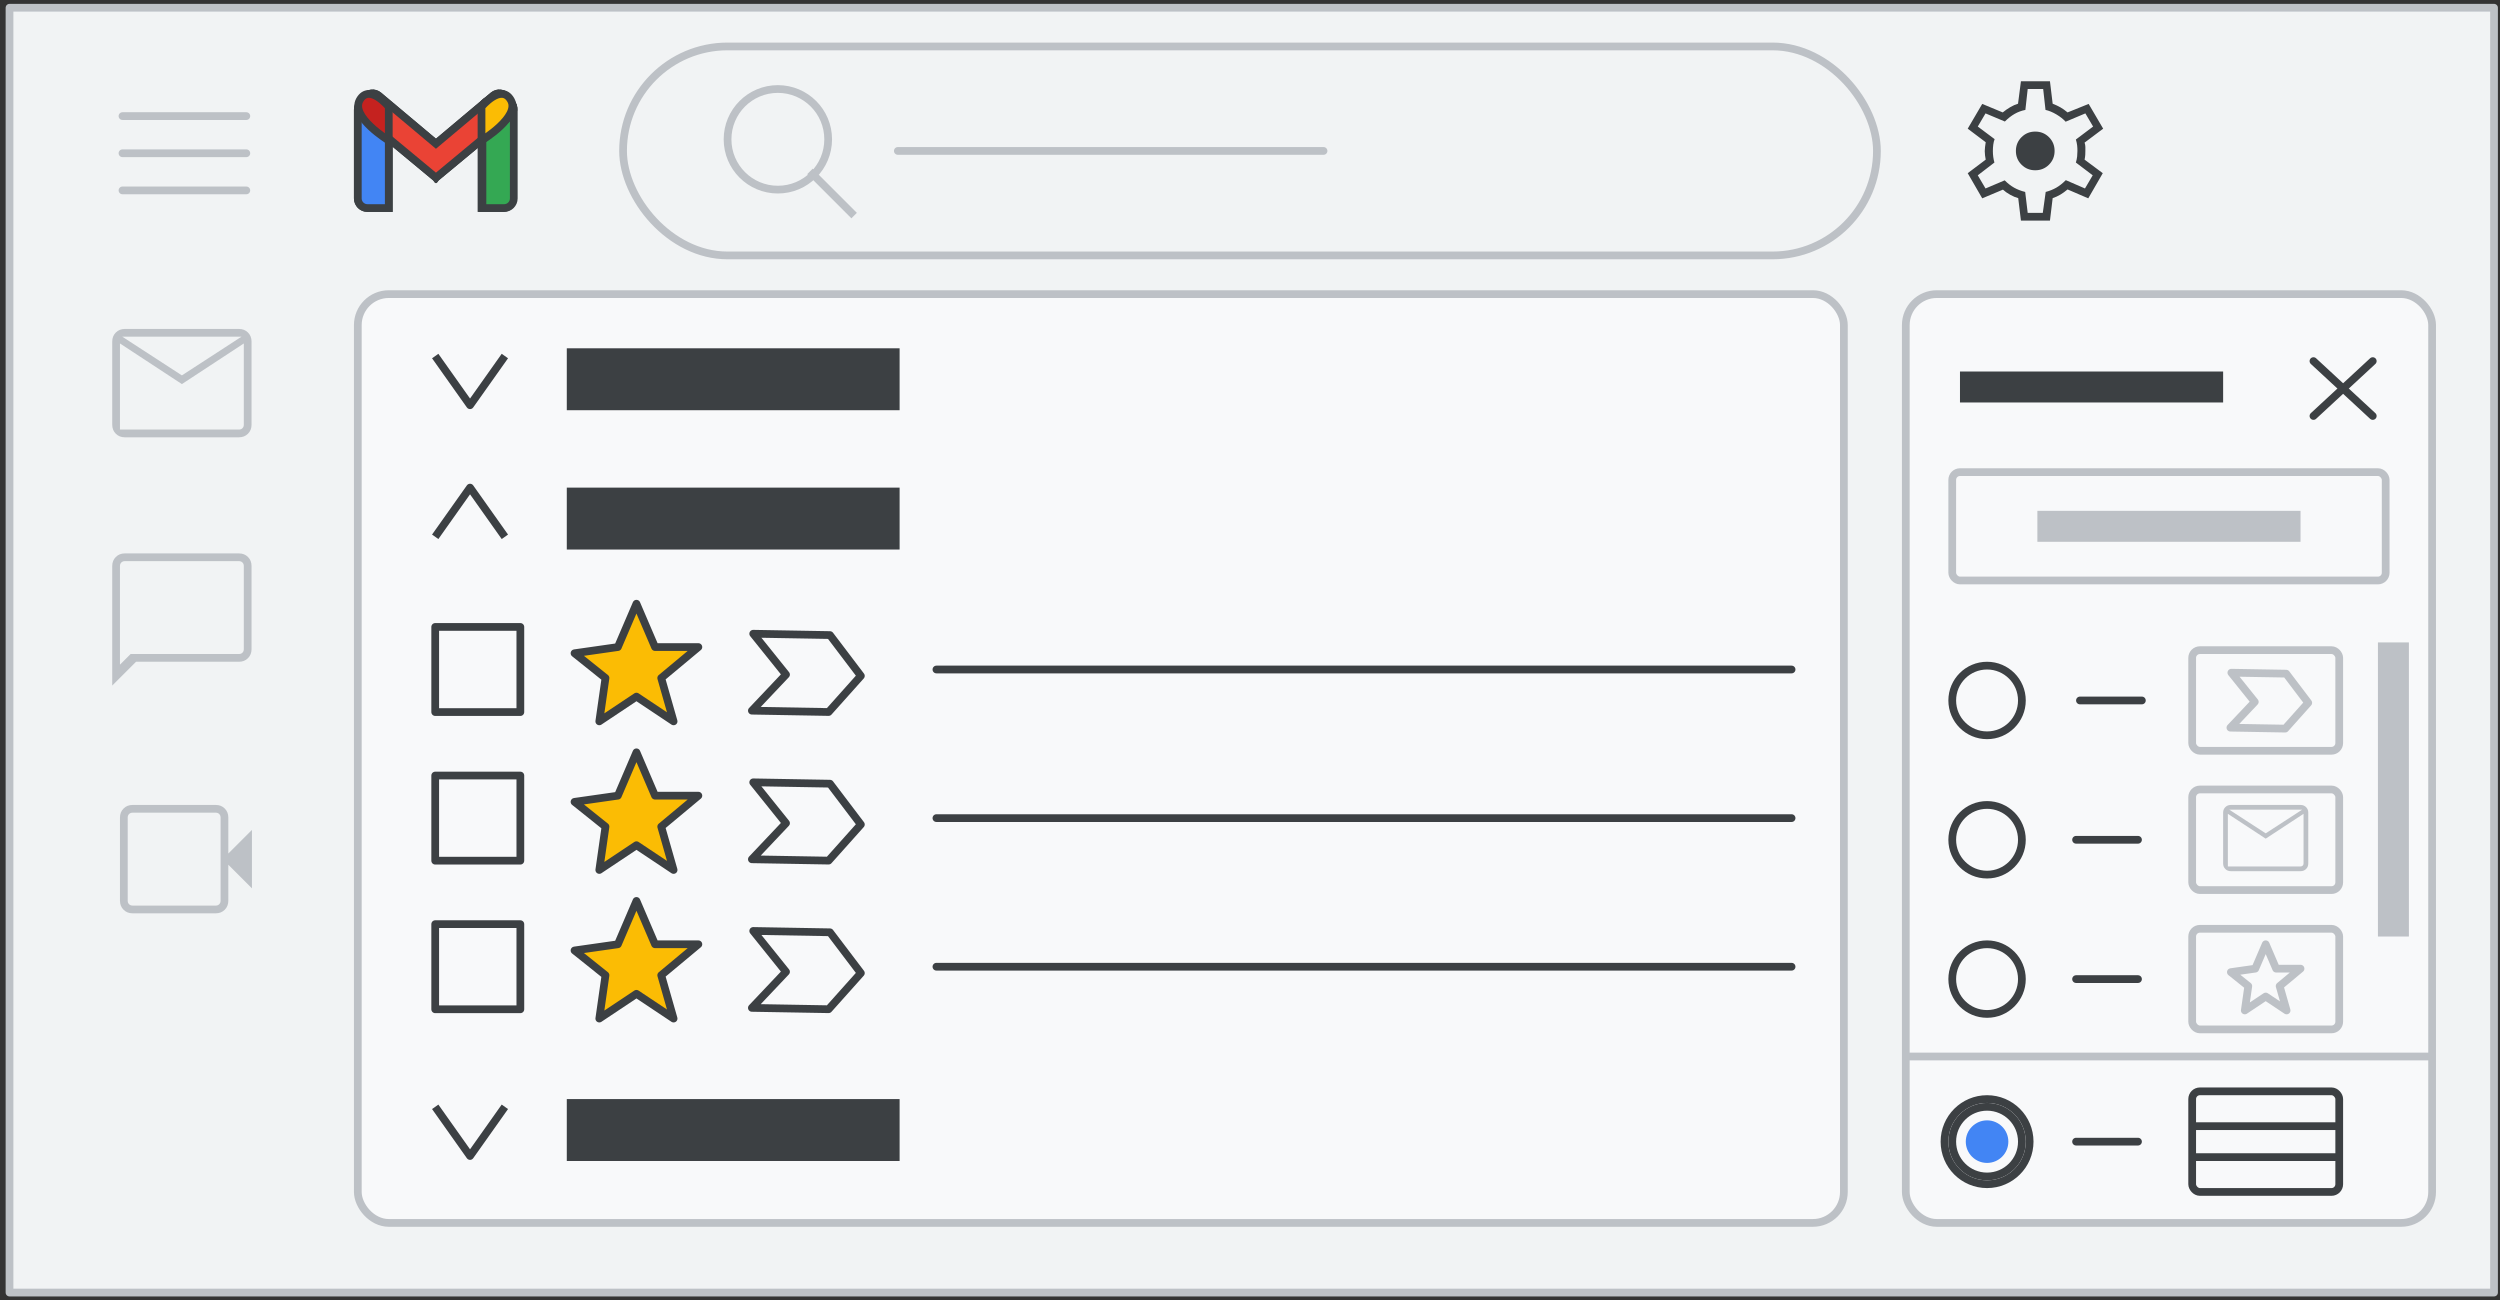<svg width="323" height="168" viewBox="0 0 323 168" fill="none" xmlns="http://www.w3.org/2000/svg">
<rect x="0" y="0" width="323" height="168" fill="#333333" stroke="none"/>
<g id="gmail-priority-inbox" clip-path="url(#clip0_2_44393)">
<g id="Gmail/settings-sidebar">
<g id="Frames/desktop-light">
<rect id="border copy" x="1.229" y="1" width="321" height="166" fill="#F1F3F4" stroke="#BDC1C6" stroke-linejoin="round"/>
</g>
<rect id="Rectangle" x="46.229" y="38" width="192" height="120" rx="4" fill="#F8F9FA" stroke="#BDC1C6"/>
<rect id="Rectangle_2" x="246.229" y="38" width="68" height="120" rx="4" fill="#F8F9FA" stroke="#BDC1C6"/>
<path id="Path" fill-rule="evenodd" clip-rule="evenodd" d="M288.292 86.913L291.318 90.683L288.168 94.013L295.249 94.137L298.225 90.803L295.372 87.037L288.292 86.913Z" stroke="#BDC1C6" stroke-linejoin="round"/>
<g id="Group">
<g id="UI/line-dark-grey">
<path id="Line 5" d="M120.986 86.5H231.472" stroke="#3C4043" stroke-linecap="round" stroke-linejoin="round"/>
</g>
<g id="UI/checkbox-light-grey">
<rect id="Rectangle_3" x="56.229" y="81" width="11" height="11" stroke="#3C4043" stroke-linejoin="round"/>
</g>
<g id="Icons/star">
<path id="Path 4" fill-rule="evenodd" clip-rule="evenodd" d="M79.829 83.6L82.229 78L84.629 83.6H90.229L85.429 87.6L87.029 93.2L82.229 90L77.429 93.2L78.229 87.6L74.229 84.4L79.829 83.6Z" fill="#FBBC04" stroke="#3C4043" stroke-linecap="round" stroke-linejoin="round"/>
</g>
<path id="Path_2" fill-rule="evenodd" clip-rule="evenodd" d="M97.317 81.879L101.554 87.155L97.143 91.818L107.056 91.991L111.224 87.324L107.23 82.052L97.317 81.879Z" stroke="#3C4043" stroke-linejoin="round"/>
</g>
<g id="Group_2">
<g id="UI/line-dark-grey_2">
<path id="Line 5_2" d="M120.986 105.7H231.472" stroke="#3C4043" stroke-linecap="round" stroke-linejoin="round"/>
</g>
<g id="UI/checkbox-light-grey_2">
<rect id="Rectangle_4" x="56.229" y="100.2" width="11" height="11" stroke="#3C4043" stroke-linejoin="round"/>
</g>
<g id="Icons/star_2">
<path id="Path 4_2" fill-rule="evenodd" clip-rule="evenodd" d="M79.829 102.8L82.229 97.2L84.629 102.8H90.229L85.429 106.8L87.029 112.4L82.229 109.2L77.429 112.4L78.229 106.8L74.229 103.6L79.829 102.8Z" fill="#FBBC04" stroke="#3C4043" stroke-linecap="round" stroke-linejoin="round"/>
</g>
<path id="Path_3" fill-rule="evenodd" clip-rule="evenodd" d="M97.317 101.078L101.554 106.355L97.143 111.018L107.056 111.191L111.224 106.524L107.23 101.252L97.317 101.078Z" stroke="#3C4043" stroke-linejoin="round"/>
</g>
<g id="Group_3">
<g id="UI/line-dark-grey_3">
<path id="Line 5_3" d="M120.986 124.9H231.472" stroke="#3C4043" stroke-linecap="round" stroke-linejoin="round"/>
</g>
<g id="UI/checkbox-light-grey_3">
<rect id="Rectangle_5" x="56.229" y="119.4" width="11" height="11" stroke="#3C4043" stroke-linejoin="round"/>
</g>
<g id="Icons/star_3">
<path id="Path 4_3" fill-rule="evenodd" clip-rule="evenodd" d="M79.829 122L82.229 116.4L84.629 122H90.229L85.429 126L87.029 131.6L82.229 128.4L77.429 131.6L78.229 126L74.229 122.8L79.829 122Z" fill="#FBBC04" stroke="#3C4043" stroke-linecap="round" stroke-linejoin="round"/>
</g>
<path id="Path_4" fill-rule="evenodd" clip-rule="evenodd" d="M97.317 120.279L101.554 125.555L97.143 130.218L107.056 130.391L111.224 125.724L107.23 120.452L97.317 120.279Z" stroke="#3C4043" stroke-linejoin="round"/>
</g>
<g id="Group 6">
<g id="Gmail icon - illustrated">
<g id="white bg">
<path id="Rectangle_6" d="M46.229 14.165C46.229 13.479 46.786 12.922 47.473 12.922H48.985C49.672 12.922 50.229 13.479 50.229 14.165V26.882H47.473C46.786 26.882 46.229 26.325 46.229 25.638V14.165Z" fill="white" stroke="#3C4043"/>
<path id="Rectangle_7" d="M62.211 14.165C62.211 13.479 62.768 12.922 63.455 12.922H65.005C65.692 12.922 66.248 13.479 66.248 14.165V25.638C66.248 26.325 65.692 26.882 65.005 26.882H62.211V14.165Z" fill="white" stroke="#3C4043"/>
<g id="Combined Shape">
<path fill-rule="evenodd" clip-rule="evenodd" d="M46.582 13.284C46.164 13.819 46.248 14.595 46.77 15.028L56.324 22.955L56.324 22.955L56.324 22.955L56.324 22.955L56.324 22.955L65.877 15.028C66.399 14.595 66.483 13.819 66.066 13.284L65.484 12.539C65.054 11.989 64.26 11.905 63.725 12.354L56.324 18.571L48.922 12.354C48.388 11.905 47.593 11.989 47.164 12.539L46.582 13.284Z" fill="white"/>
<path d="M46.77 15.028L47.09 14.643L46.77 15.028ZM46.582 13.284L46.188 12.976L46.188 12.976L46.582 13.284ZM56.324 22.955L56.717 22.646L56.684 22.604L56.643 22.57L56.324 22.955ZM56.324 22.955L55.931 23.265L56.249 23.669L56.644 23.34L56.324 22.955ZM56.324 22.955L56.644 22.571L56.324 22.305L56.004 22.571L56.324 22.955ZM56.324 22.955L56.004 23.34L56.399 23.669L56.717 23.265L56.324 22.955ZM56.324 22.955L56.005 22.57L55.964 22.604L55.931 22.646L56.324 22.955ZM65.877 15.028L65.558 14.643V14.643L65.877 15.028ZM66.066 13.284L65.671 13.592V13.592L66.066 13.284ZM65.484 12.539L65.878 12.231V12.231L65.484 12.539ZM63.725 12.354L63.404 11.972V11.972L63.725 12.354ZM56.324 18.571L56.002 18.954L56.324 19.224L56.645 18.954L56.324 18.571ZM48.922 12.354L49.244 11.972V11.972L48.922 12.354ZM47.164 12.539L47.558 12.847L47.164 12.539ZM47.09 14.643C46.776 14.383 46.725 13.914 46.976 13.592L46.188 12.976C45.604 13.724 45.721 14.807 46.451 15.413L47.09 14.643ZM56.643 22.57L47.09 14.643L46.451 15.413L56.004 23.34L56.643 22.57ZM55.931 23.265L55.931 23.265L56.717 22.646L56.717 22.646L55.931 23.265ZM56.644 23.34L56.644 23.339L56.004 22.571L56.004 22.571L56.644 23.34ZM56.644 22.571L56.644 22.571L56.004 23.339L56.004 23.34L56.644 22.571ZM55.931 22.646L55.931 22.646L56.717 23.265L56.717 23.265L55.931 22.646ZM56.643 23.34L66.196 15.413L65.558 14.643L56.005 22.57L56.643 23.34ZM66.196 15.413C66.927 14.807 67.044 13.724 66.46 12.976L65.671 13.592C65.923 13.914 65.872 14.383 65.558 14.643L66.196 15.413ZM66.46 12.976L65.878 12.231L65.09 12.847L65.671 13.592L66.46 12.976ZM65.878 12.231C65.274 11.458 64.156 11.34 63.404 11.972L64.047 12.737C64.365 12.47 64.834 12.52 65.09 12.847L65.878 12.231ZM63.404 11.972L56.002 18.189L56.645 18.954L64.047 12.737L63.404 11.972ZM48.601 12.737L56.002 18.954L56.645 18.189L49.244 11.972L48.601 12.737ZM47.558 12.847C47.813 12.52 48.283 12.47 48.601 12.737L49.244 11.972C48.492 11.34 47.374 11.458 46.77 12.231L47.558 12.847ZM46.976 13.592L47.558 12.847L46.77 12.231L46.188 12.976L46.976 13.592Z" fill="#3C4043"/>
</g>
<path id="Path 4_4" fill-rule="evenodd" clip-rule="evenodd" d="M62.211 18.157V13.794C62.211 13.794 64.734 10.74 65.996 12.922C67.258 15.103 62.211 18.157 62.211 18.157Z" fill="white"/>
<path id="Path 4_5" fill-rule="evenodd" clip-rule="evenodd" d="M50.266 18.157V13.794C50.266 13.794 47.743 10.74 46.481 12.922C45.219 15.103 50.266 18.157 50.266 18.157Z" fill="white"/>
</g>
<path id="Rectangle_8" d="M46.229 14.165C46.229 13.479 46.786 12.922 47.473 12.922H48.985C49.672 12.922 50.229 13.479 50.229 14.165V26.881H47.473C46.786 26.881 46.229 26.325 46.229 25.638V14.165Z" fill="#4285F4" stroke="#3C4043"/>
<path id="Rectangle_9" d="M62.331 14.165C62.331 13.479 62.888 12.922 63.575 12.922H65.135C65.822 12.922 66.379 13.479 66.379 14.165V25.638C66.379 26.325 65.822 26.881 65.135 26.881H62.331V14.165Z" fill="#34A853" stroke="#3C4043"/>
<g id="Combined Shape_2">
<path fill-rule="evenodd" clip-rule="evenodd" d="M46.581 13.284C46.163 13.819 46.247 14.595 46.77 15.028L56.323 22.955L56.323 22.955L56.323 22.955L56.323 22.955L56.323 22.955L65.876 15.028C66.398 14.595 66.482 13.819 66.064 13.284L65.483 12.539C65.053 11.989 64.259 11.905 63.724 12.354L56.323 18.571L48.921 12.354C48.386 11.905 47.592 11.989 47.163 12.539L46.581 13.284Z" fill="#EA4335"/>
<path d="M46.77 15.028L47.089 14.643L46.77 15.028ZM46.581 13.284L46.187 12.976L46.581 13.284ZM56.323 22.955L56.715 22.645L56.682 22.604L56.642 22.57L56.323 22.955ZM56.323 22.955L55.93 23.265L56.248 23.667L56.642 23.34L56.323 22.955ZM56.323 22.955L56.636 22.566L56.318 22.31L56.004 22.57L56.323 22.955ZM56.323 22.955L56.009 23.345L56.402 23.661L56.715 23.265L56.323 22.955ZM56.323 22.955L56.004 22.57L55.963 22.604L55.931 22.645L56.323 22.955ZM65.876 15.028L65.557 14.643V14.643L65.876 15.028ZM66.064 13.284L65.67 13.592V13.592L66.064 13.284ZM65.483 12.539L65.877 12.231V12.231L65.483 12.539ZM63.724 12.354L63.403 11.971V11.971L63.724 12.354ZM56.323 18.571L56.001 18.954L56.323 19.224L56.644 18.954L56.323 18.571ZM48.921 12.354L49.243 11.971V11.971L48.921 12.354ZM47.163 12.539L47.557 12.847H47.557L47.163 12.539ZM47.089 14.643C46.775 14.383 46.724 13.913 46.975 13.592L46.187 12.976C45.603 13.724 45.72 14.807 46.45 15.413L47.089 14.643ZM56.642 22.57L47.089 14.643L46.45 15.413L56.003 23.34L56.642 22.57ZM55.93 23.265L55.93 23.265L56.715 22.645L56.715 22.645L55.93 23.265ZM56.642 23.34L56.642 23.34L56.004 22.57L56.004 22.57L56.642 23.34ZM56.636 22.566L56.636 22.566L56.009 23.345L56.009 23.345L56.636 22.566ZM55.931 22.645L55.93 22.645L56.715 23.265L56.715 23.265L55.931 22.645ZM56.642 23.34L66.195 15.413L65.557 14.643L56.004 22.57L56.642 23.34ZM66.195 15.413C66.926 14.807 67.043 13.724 66.459 12.976L65.67 13.592C65.922 13.913 65.871 14.383 65.557 14.643L66.195 15.413ZM66.459 12.976L65.877 12.231L65.089 12.847L65.67 13.592L66.459 12.976ZM65.877 12.231C65.273 11.458 64.154 11.34 63.403 11.971L64.046 12.737C64.364 12.47 64.833 12.519 65.089 12.847L65.877 12.231ZM63.403 11.971L56.001 18.188L56.644 18.954L64.046 12.737L63.403 11.971ZM48.6 12.737L56.001 18.954L56.644 18.188L49.243 11.971L48.6 12.737ZM47.557 12.847C47.812 12.519 48.282 12.47 48.6 12.737L49.243 11.971C48.491 11.34 47.373 11.458 46.769 12.231L47.557 12.847ZM46.975 13.592L47.557 12.847L46.769 12.231L46.187 12.976L46.975 13.592Z" fill="#3C4043"/>
</g>
<path id="Path 4_6" fill-rule="evenodd" clip-rule="evenodd" d="M62.211 18.157V13.794C62.211 13.794 64.734 10.74 65.996 12.922C67.258 15.103 62.211 18.157 62.211 18.157Z" fill="#FBBC04" stroke="#3C4043"/>
<path id="Path 4_7" fill-rule="evenodd" clip-rule="evenodd" d="M50.229 18.157V13.794C50.229 13.794 47.729 10.74 46.479 12.922C45.229 15.103 50.229 18.157 50.229 18.157Z" fill="#C5221F" stroke="#3C4043"/>
</g>
<g id="settings_BASELINE_P900_24dp (2)">
<path id="Shape" fill-rule="evenodd" clip-rule="evenodd" d="M261.104 28.5L260.754 25.6C260.437 25.517 260.092 25.371 259.717 25.163C259.342 24.954 259.029 24.733 258.779 24.5L256.104 25.625L254.229 22.375L256.554 20.625C256.521 20.458 256.492 20.279 256.467 20.087C256.442 19.896 256.429 19.708 256.429 19.525C256.429 19.358 256.442 19.179 256.467 18.988C256.492 18.796 256.521 18.592 256.554 18.375L254.229 16.625L256.104 13.425L258.754 14.525C259.054 14.275 259.375 14.05 259.717 13.85C260.058 13.65 260.396 13.5 260.729 13.4L261.104 10.5H264.854L265.204 13.4C265.587 13.55 265.925 13.708 266.217 13.875C266.508 14.042 266.812 14.258 267.129 14.525L269.854 13.425L271.729 16.625L269.329 18.425C269.396 18.625 269.429 18.812 269.429 18.988V19.5C269.429 19.65 269.425 19.812 269.417 19.988C269.408 20.163 269.379 20.375 269.329 20.625L271.679 22.375L269.804 25.625L267.129 24.475C266.812 24.742 266.5 24.967 266.192 25.15C265.883 25.333 265.554 25.483 265.204 25.6L264.854 28.5H261.104ZM262.954 22C263.654 22 264.246 21.758 264.729 21.275C265.212 20.792 265.454 20.2 265.454 19.5C265.454 18.8 265.212 18.208 264.729 17.725C264.246 17.242 263.654 17 262.954 17C262.254 17 261.662 17.242 261.179 17.725C260.696 18.208 260.454 18.8 260.454 19.5C260.454 20.2 260.696 20.792 261.179 21.275C261.662 21.758 262.254 22 262.954 22ZM263.929 27.5H261.979L261.654 24.8C261.121 24.667 260.646 24.483 260.229 24.25C259.812 24.017 259.404 23.7 259.004 23.3L256.529 24.35L255.529 22.65L257.679 21C257.612 20.767 257.562 20.525 257.529 20.275C257.496 20.025 257.479 19.775 257.479 19.525C257.479 19.242 257.496 18.967 257.529 18.7C257.562 18.433 257.621 18.192 257.704 17.975L255.529 16.35L256.529 14.65L259.029 15.7C259.446 15.283 259.867 14.954 260.292 14.713C260.717 14.471 261.179 14.3 261.679 14.2L261.979 11.5H263.979L264.279 14.2C264.729 14.3 265.2 14.496 265.692 14.787C266.183 15.079 266.579 15.392 266.879 15.725L269.429 14.65L270.429 16.35L268.204 18.025C268.287 18.308 268.342 18.562 268.367 18.788C268.392 19.012 268.404 19.25 268.404 19.5C268.404 19.733 268.392 19.971 268.367 20.212C268.342 20.454 268.287 20.717 268.204 21L270.379 22.65L269.379 24.35L266.904 23.275C266.487 23.692 266.075 24.017 265.667 24.25C265.258 24.483 264.804 24.667 264.304 24.8L263.929 27.5Z" fill="#3C4043"/>
</g>
</g>
<g id="Icons/close">
<g id="Group_4">
<path id="Line 8" d="M298.899 46.655L306.56 53.745" stroke="#3C4043" stroke-linecap="round"/>
<path id="Line 8_2" d="M306.559 46.655L298.899 53.745" stroke="#3C4043" stroke-linecap="round"/>
</g>
</g>
<rect id="Rectangle_10" x="253.229" y="48" width="34" height="4" fill="#3C4043"/>
<rect id="Rectangle_11" x="263.229" y="66" width="34" height="4" fill="#BDC1C6"/>
<g id="UI/radio-button-blue">
<circle id="Oval" cx="256.729" cy="147.5" r="5.5" stroke="#3C4043"/>
<circle id="Oval_2" cx="256.729" cy="147.5" r="2.75" fill="#4285F4"/>
</g>
<rect id="Rectangle_12" x="307.229" y="83" width="4" height="38" fill="#BDC1C6"/>
<circle id="Oval_3" cx="256.729" cy="90.5" r="4.5" stroke="#3C4043"/>
<circle id="Oval_4" cx="256.729" cy="108.5" r="4.5" stroke="#3C4043"/>
<circle id="Oval_5" cx="256.729" cy="126.5" r="4.5" stroke="#3C4043"/>
<circle id="Oval_6" cx="256.729" cy="147.5" r="4.5" stroke="#3C4043"/>
<path id="Line" d="M246.729 136.5H313.729" stroke="#BDC1C6" stroke-linecap="square"/>
<rect id="Rectangle_13" x="252.229" y="61" width="56" height="14" rx="1" stroke="#BDC1C6"/>
<path id="Line 24" d="M268.729 90.5H276.729" stroke="#3C4043" stroke-linecap="round"/>
<path id="Line 24_2" d="M268.229 108.5H276.229" stroke="#3C4043" stroke-linecap="round"/>
<path id="Line 24_3" d="M268.229 126.5H276.229" stroke="#3C4043" stroke-linecap="round"/>
<path id="Line 24_4" d="M268.229 147.5H276.229" stroke="#3C4043" stroke-linecap="round"/>
<rect id="Rectangle_14" x="283.229" y="84" width="19" height="13" rx="1" stroke="#BDC1C6"/>
<rect id="Rectangle_15" x="283.229" y="102" width="19" height="13" rx="1" stroke="#BDC1C6"/>
<rect id="Rectangle_16" x="283.229" y="120" width="19" height="13" rx="1" stroke="#BDC1C6"/>
<rect id="Rectangle_17" x="283.229" y="141" width="19" height="13" rx="1" stroke="#3C4043"/>
<g id="Icons/star_4">
<path id="Path 4_8" fill-rule="evenodd" clip-rule="evenodd" d="M291.379 125.15L292.729 122L294.079 125.15H297.229L294.529 127.4L295.429 130.55L292.729 128.75L290.029 130.55L290.479 127.4L288.229 125.6L291.379 125.15Z" stroke="#BDC1C6" stroke-linecap="round" stroke-linejoin="round"/>
</g>
<g id="mail_BASELINE_P900_24dp (2)">
<path id="Shape_2" fill-rule="evenodd" clip-rule="evenodd" d="M287.512 112.273C287.7 112.461 287.937 112.556 288.222 112.556H297.236C297.521 112.556 297.758 112.461 297.946 112.273C298.135 112.084 298.229 111.848 298.229 111.562V104.993C298.229 104.708 298.135 104.471 297.946 104.283C297.758 104.094 297.521 104 297.236 104H288.222C287.937 104 287.7 104.094 287.512 104.283C287.323 104.471 287.229 104.708 287.229 104.993V111.562C287.229 111.848 287.323 112.084 287.512 112.273ZM287.84 105.146L292.729 108.354L297.618 105.146V111.562C297.618 111.675 297.582 111.766 297.511 111.838C297.44 111.909 297.348 111.944 297.236 111.944H288.222H287.84V111.838V111.562V105.146ZM292.729 107.667L297.435 104.611H288.023L292.729 107.667Z" fill="#BDC1C6"/>
</g>
<path id="Line 25" d="M283.729 145.5H301.729" stroke="#3C4043" stroke-linecap="square"/>
<path id="Line 25_2" d="M283.729 149.5H301.729" stroke="#3C4043" stroke-linecap="square"/>
</g>
<g id="Icons/arrow-expand">
<path id="Path 21" d="M65.229 46L60.729 52.355L56.229 46" stroke="#3C4043" stroke-linejoin="round"/>
</g>
<g id="Icons/arrow-expand_2">
<path id="Path 21_2" d="M65.229 69.355L60.729 63L56.229 69.355" stroke="#3C4043" stroke-linejoin="round"/>
</g>
<g id="Group 2">
<g id="Icons/arrow-expand_3">
<path id="Path 21_3" d="M65.229 143L60.729 149.355L56.229 143" stroke="#3C4043" stroke-linejoin="round"/>
</g>
<g id="UI/header-dark-grey">
<rect id="Rectangle_18" x="73.229" y="142" width="43" height="8" fill="#3C4043"/>
</g>
</g>
<g id="UI/header-dark-grey_2">
<rect id="Rectangle_19" x="73.229" y="45" width="43" height="8" fill="#3C4043"/>
</g>
<g id="UI/header-dark-grey_3">
<rect id="Rectangle_20" x="73.229" y="63" width="43" height="8" fill="#3C4043"/>
</g>
<g id="Gmail left nav">
<g id="Chat">
<path id="Shape_3" fill-rule="evenodd" clip-rule="evenodd" d="M14.5 88.575V73.125C14.5 72.658 14.654 72.271 14.963 71.963C15.271 71.654 15.658 71.5 16.125 71.5H30.875C31.342 71.5 31.729 71.654 32.038 71.963C32.346 72.271 32.5 72.658 32.5 73.125V83.875C32.5 84.342 32.346 84.729 32.038 85.037C31.729 85.346 31.342 85.5 30.875 85.5H17.575L14.5 88.575ZM16.875 84.5H30.875C31.058 84.5 31.208 84.442 31.325 84.325C31.442 84.208 31.5 84.058 31.5 83.875V73.125C31.5 72.942 31.442 72.792 31.325 72.675C31.208 72.558 31.058 72.5 30.875 72.5H16.125C15.942 72.5 15.792 72.558 15.675 72.675C15.558 72.792 15.5 72.942 15.5 73.125V83.875V84.325V84.5V85.875L16.875 84.5Z" fill="#BDC1C6"/>
</g>
<g id="Mail">
<path id="Shape_4" fill-rule="evenodd" clip-rule="evenodd" d="M14.963 56.038C15.271 56.346 15.658 56.5 16.125 56.5H30.875C31.342 56.5 31.729 56.346 32.038 56.038C32.346 55.729 32.5 55.342 32.5 54.875V44.125C32.5 43.658 32.346 43.271 32.038 42.962C31.729 42.654 31.342 42.5 30.875 42.5H16.125C15.658 42.5 15.271 42.654 14.963 42.962C14.654 43.271 14.5 43.658 14.5 44.125V54.875C14.5 55.342 14.654 55.729 14.963 56.038ZM15.5 44.375L23.5 49.625L31.5 44.375V54.875C31.5 55.058 31.442 55.208 31.325 55.325C31.208 55.442 31.058 55.5 30.875 55.5H16.125H15.5V55.325V54.875V44.375ZM23.5 48.5L31.2 43.5H15.8L23.5 48.5Z" fill="#BDC1C6"/>
</g>
<g id="Meet">
<path id="Shape_5" fill-rule="evenodd" clip-rule="evenodd" d="M17.125 118C16.658 118 16.271 117.846 15.963 117.538C15.654 117.229 15.5 116.842 15.5 116.375V105.625C15.5 105.158 15.654 104.771 15.963 104.463C16.271 104.154 16.658 104 17.125 104H27.9C28.35 104 28.729 104.154 29.038 104.463C29.346 104.771 29.5 105.158 29.5 105.625V110.275L32.55 107.225V114.775L29.5 111.725V116.375C29.5 116.842 29.346 117.229 29.038 117.538C28.729 117.846 28.35 118 27.9 118H17.125ZM17.125 117H27.9C28.067 117 28.208 116.942 28.325 116.825C28.442 116.708 28.5 116.558 28.5 116.375V105.625C28.5 105.442 28.442 105.292 28.325 105.175C28.208 105.058 28.067 105 27.9 105H17.125C16.942 105 16.792 105.058 16.675 105.175C16.558 105.292 16.5 105.442 16.5 105.625V116.375C16.5 116.558 16.558 116.708 16.675 116.825C16.792 116.942 16.942 117 17.125 117Z" fill="#BDC1C6"/>
</g>
</g>
<g id="Menu">
<path id="Line_2" d="M15.825 15H31.825" stroke="#BDC1C6" stroke-linecap="round" stroke-linejoin="round"/>
<path id="Line_3" d="M15.825 19.8H31.825" stroke="#BDC1C6" stroke-linecap="round" stroke-linejoin="round"/>
<path id="Line_4" d="M15.825 24.6H31.825" stroke="#BDC1C6" stroke-linecap="round" stroke-linejoin="round"/>
</g>
<g id="Search">
<rect x="80.5" y="6" width="162" height="27" rx="13.5" stroke="#BDC1C6"/>
<g id="search icon">
<path id="Line 6" d="M105 22.5L110 27.5" stroke="#BDC1C6" stroke-linecap="square"/>
<circle id="Oval_7" cx="100.5" cy="18" r="6.5" stroke="#BDC1C6"/>
</g>
<g id="text">
<path id="text_2" d="M116 19.5H171" stroke="#BDC1C6" stroke-linecap="round" stroke-linejoin="round"/>
</g>
</g>
</g>
<defs>
<clipPath id="clip0_2_44393">
<rect width="323" height="168" fill="white"/>
</clipPath>
</defs>
</svg>
